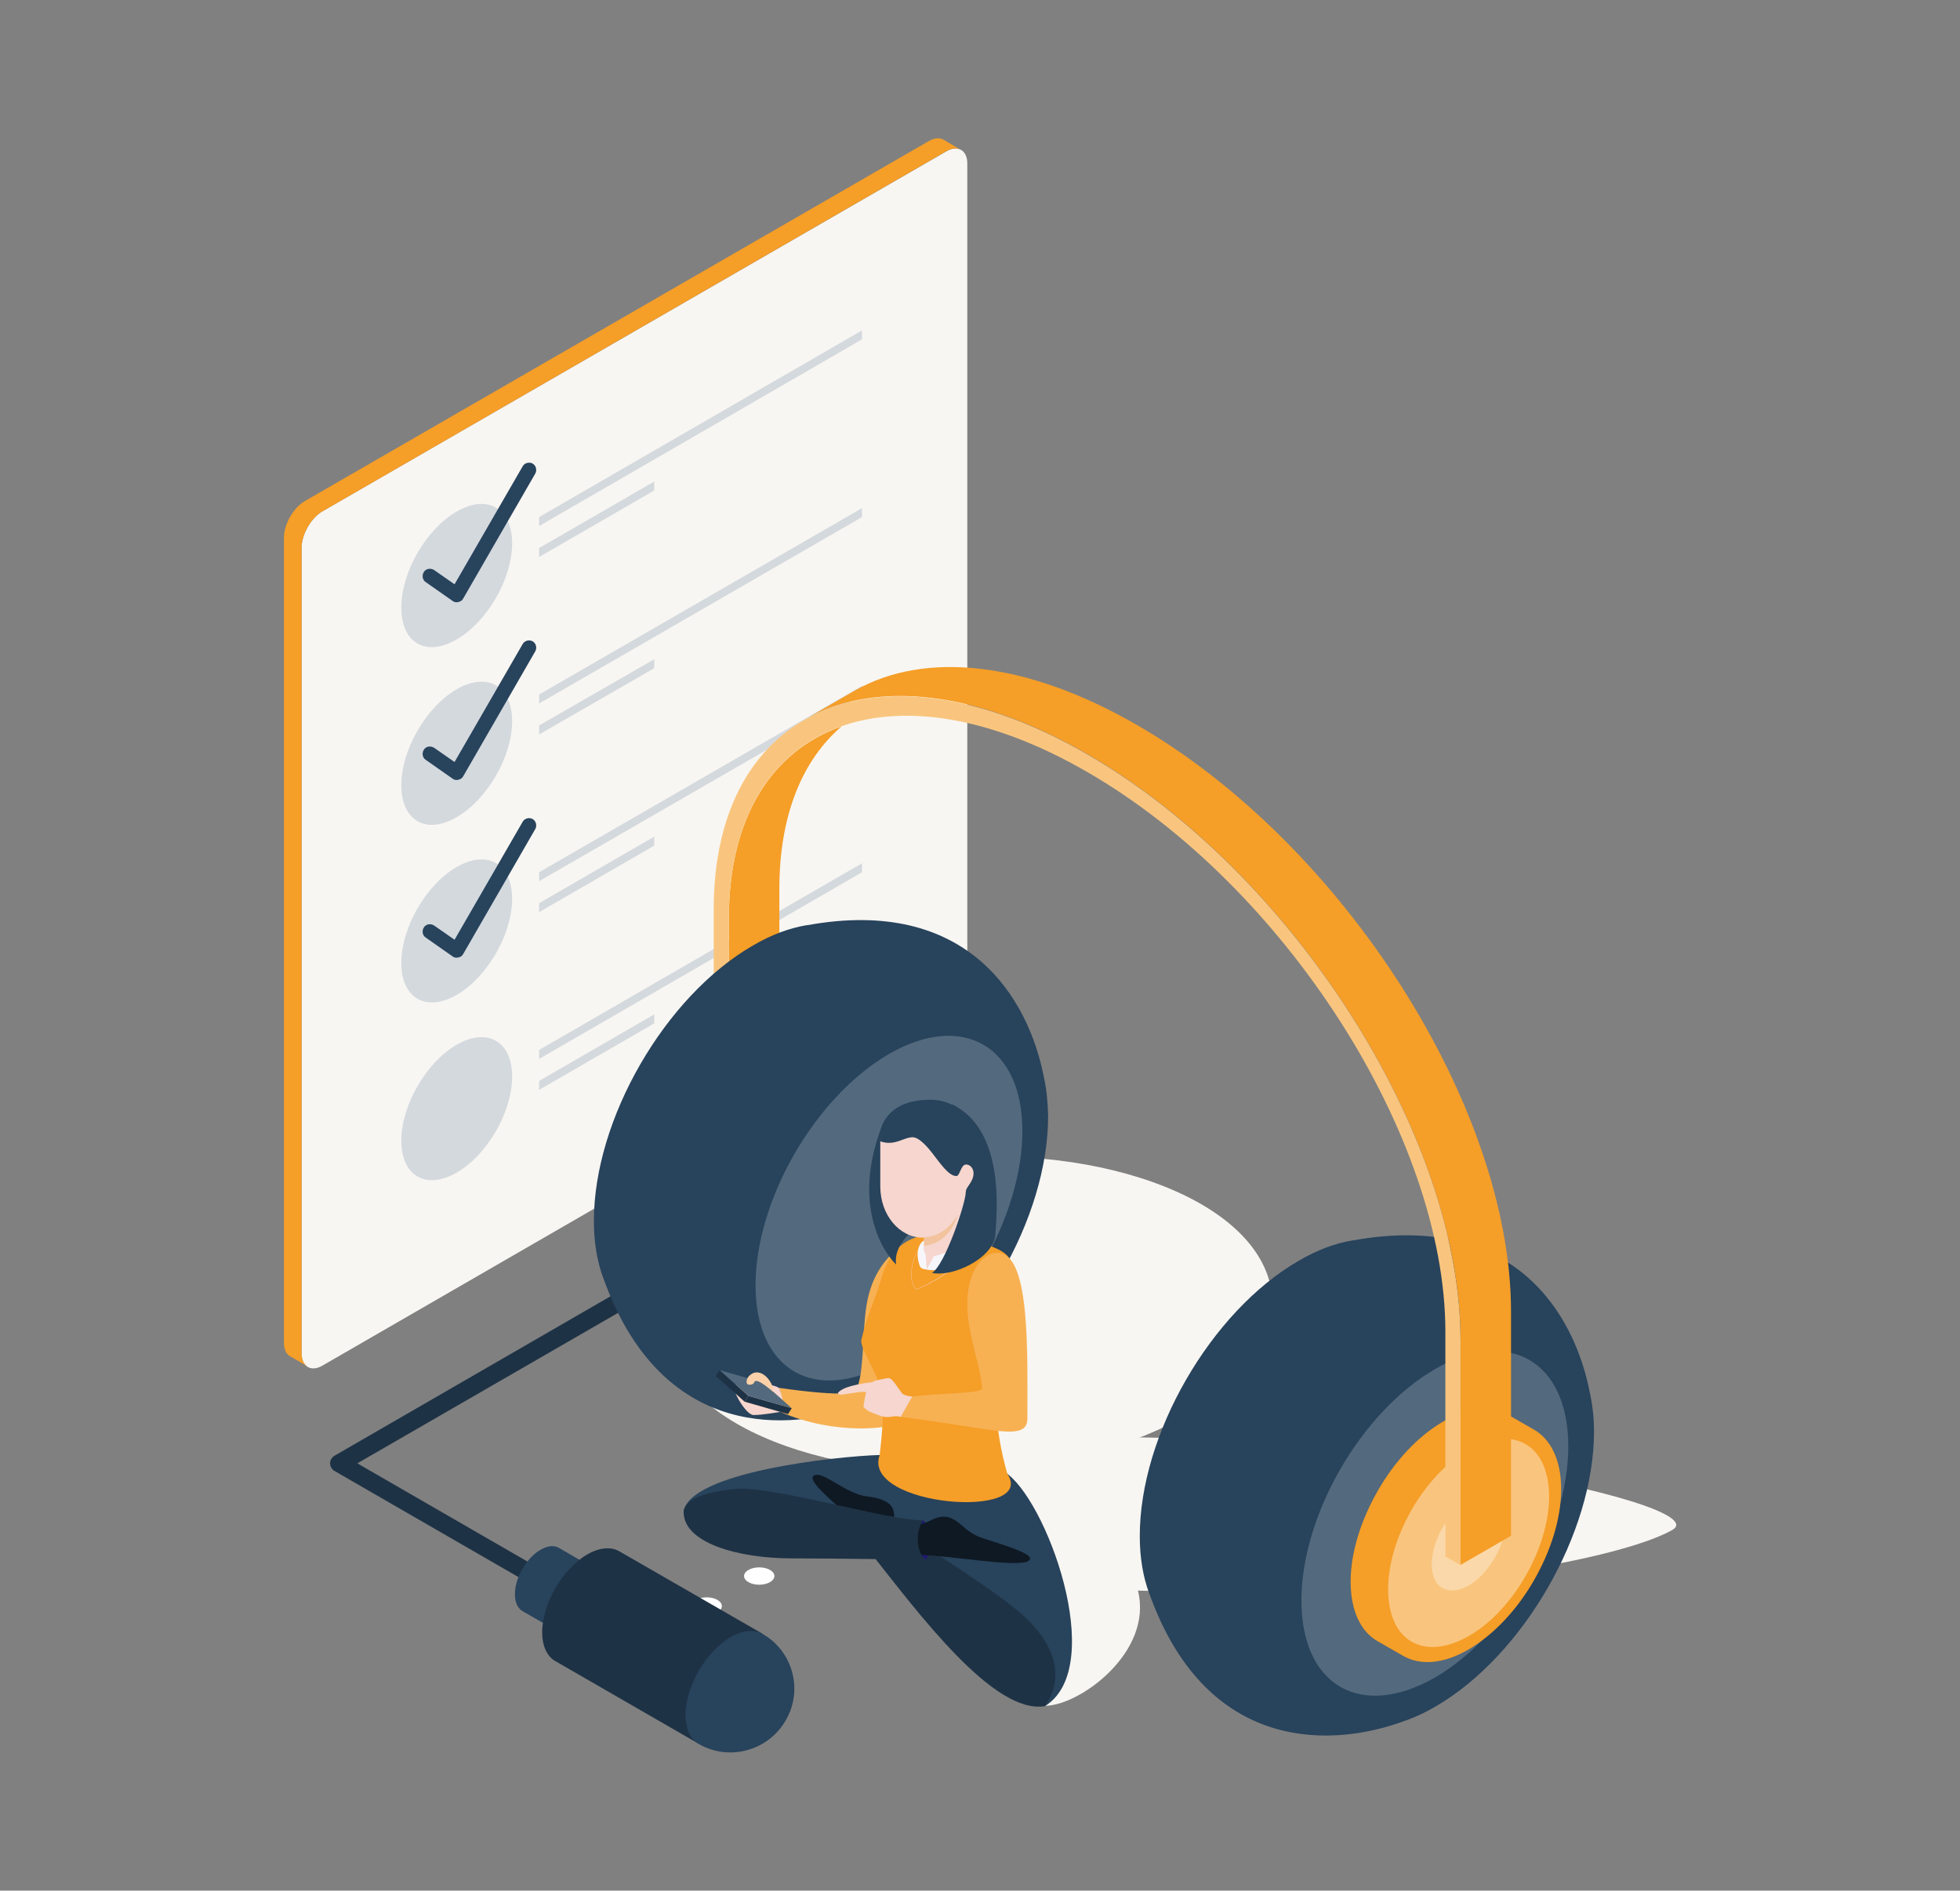 <?xml version="1.0" encoding="utf-8"?>
<!-- Generator: Adobe Illustrator 23.0.6, SVG Export Plug-In . SVG Version: 6.00 Build 0)  -->
<svg version="1.1" id="Livello_1" xmlns="http://www.w3.org/2000/svg" xmlns:xlink="http://www.w3.org/1999/xlink" x="0px" y="0px"
	 viewBox="0 0 633 610.6" style="enable-background:new 0 0 633 610.6;" xml:space="preserve">
<rect x="0" y="0" width="633" height="610.6" fill="#808080" stroke="none"/>
<style type="text/css">
	.st0{fill:#FFFFFF;}
	.st1{fill:#F8F6F2;}
	.st2{fill:#F59E28;}
	.st3{fill:#D4D9DE;}
	.st4{fill:#28435C;}
	.st5{fill:#1E3245;}
	.st6{fill:#53697D;}
	.st7{fill:#F9C57E;}
	.st8{fill:#FBD8A9;}
	.st9{fill:#20196F;}
	.st10{fill:#0F1923;}
	.st11{fill:#F7B153;}
	.st12{fill:#F6D6CE;}
	.st13{fill:#F6F6FB;}
	.st14{fill:#F2C39D;}
	.st15{enable-background:new    ;}
	.st16{fill:#FCD1A9;}
</style>
<g>
	<path class="st0" d="M282.5,487.4c-1.9-1.1-5-1.1-6.9,0c-1.9,1.1-1.9,2.9,0,4c1.9,1.1,5,1.1,6.9,0
		C284.4,490.3,284.4,488.5,282.5,487.4z"/>
	<path class="st0" d="M265.6,497.2c-1.9-1.1-5-1.1-6.9,0c-1.9,1.1-1.9,2.9,0,4c1.9,1.1,5,1.1,6.9,0
		C267.5,500.1,267.5,498.3,265.6,497.2z"/>
	<ellipse class="st0" cx="245.2" cy="509" rx="4.9" ry="2.8"/>
	<path class="st0" d="M231.7,516.7c-1.9-1.1-5-1.1-6.9,0c-1.9,1.1-1.9,2.9,0,4c1.9,1.1,5,1.1,6.9,0
		C233.6,519.6,233.6,517.8,231.7,516.7z"/>
	<path class="st0" d="M214.8,526.5c-1.9-1.1-5-1.1-6.9,0c-1.9,1.1-1.9,2.9,0,4c1.9,1.1,5,1.1,6.9,0
		C216.7,529.4,216.7,527.6,214.8,526.5z"/>
	<g>
		<path class="st1" d="M97.4,437.1c0,4.3,3.1,6.1,6.8,3.9l201.4-116.3c3.8-2.2,6.8-7.5,6.8-11.8V52.8c0-4.3-3.1-6.1-6.8-3.9
			L104.2,165.1c-3.8,2.2-6.8,7.5-6.8,11.8V437.1z"/>
		<g>
			<path class="st2" d="M99.6,441.6L99.6,441.6L99.6,441.6C99.6,441.6,99.6,441.6,99.6,441.6z"/>
			<path class="st2" d="M98.5,161.8L299.9,45.6c1.9-1.1,3.6-1.2,4.8-0.5l0,0l0,0c0,0,0,0,0,0l5.6,3.3l0,0c-1.2-0.7-2.9-0.6-4.8,0.5
				L104.2,165.1c-3.8,2.2-6.8,7.5-6.8,11.8v260.1c0,2.1,0.7,3.6,1.9,4.3l-5.3-3.1l0,0c-1.4-0.6-2.3-2.2-2.3-4.5V173.7
				C91.7,169.3,94.7,164,98.5,161.8z"/>
		</g>
	</g>
	<g>
		<path class="st3" d="M129.6,196.2c0-11.4,8-25.3,17.9-31c9.9-5.7,17.9-1.1,17.9,10.3c0,11.4-8,25.3-17.9,31
			C137.6,212.3,129.6,207.7,129.6,196.2z"/>
		<g>
			<path class="st4" d="M147.5,194.5c-0.5,0-0.9-0.1-1.3-0.4l-8.7-6.1c-1.1-0.7-1.3-2.2-0.6-3.3c0.7-1.1,2.2-1.3,3.3-0.6l6.6,4.6
				l22-38.1c0.6-1.1,2.1-1.5,3.2-0.9c1.1,0.6,1.5,2.1,0.9,3.2l-23.3,40.4c-0.3,0.6-0.9,1-1.5,1.1
				C147.9,194.5,147.7,194.5,147.5,194.5z"/>
		</g>
	</g>
	<polygon class="st3" points="278.4,109.6 174.1,169.9 174.1,167 278.4,106.7 	"/>
	<polygon class="st3" points="211.3,158.4 174.1,179.9 174.1,177 211.3,155.5 	"/>
	<g>
		<path class="st3" d="M129.6,253.6c0-11.4,8-25.3,17.9-31c9.9-5.7,17.9-1.1,17.9,10.3c0,11.4-8,25.3-17.9,31
			C137.6,269.7,129.6,265,129.6,253.6z"/>
		<g>
			<path class="st4" d="M147.5,251.9c-0.5,0-0.9-0.1-1.3-0.4l-8.7-6.1c-1.1-0.7-1.3-2.2-0.6-3.3c0.7-1.1,2.2-1.3,3.3-0.6l6.6,4.6
				l22-38.1c0.6-1.1,2.1-1.5,3.2-0.9c1.1,0.6,1.5,2.1,0.9,3.2l-23.3,40.4c-0.3,0.6-0.9,1-1.5,1.1
				C147.9,251.9,147.7,251.9,147.5,251.9z"/>
		</g>
	</g>
	<polygon class="st3" points="278.4,167 174.1,227.2 174.1,224.3 278.4,164.1 	"/>
	<polygon class="st3" points="211.3,215.8 174.1,237.2 174.1,234.3 211.3,212.9 	"/>
	<g>
		<path class="st3" d="M129.6,311c0-11.4,8-25.3,17.9-31c9.9-5.7,17.9-1.1,17.9,10.3c0,11.4-8,25.3-17.9,31
			C137.6,327,129.6,322.4,129.6,311z"/>
		<g>
			<path class="st4" d="M147.5,309.3c-0.5,0-0.9-0.1-1.3-0.4l-8.7-6.1c-1.1-0.7-1.3-2.2-0.6-3.3c0.7-1.1,2.2-1.3,3.3-0.6l6.6,4.6
				l22-38.1c0.6-1.1,2.1-1.5,3.2-0.9c1.1,0.6,1.5,2.1,0.9,3.2l-23.3,40.4c-0.3,0.6-0.9,1-1.5,1.1
				C147.9,309.2,147.7,309.3,147.5,309.3z"/>
		</g>
	</g>
	<polygon class="st3" points="278.4,224.4 174.1,284.6 174.1,281.7 278.4,221.5 	"/>
	<polygon class="st3" points="211.3,273.1 174.1,294.6 174.1,291.7 211.3,270.2 	"/>
	<g>
		<path class="st3" d="M129.6,368.4c0-11.4,8-25.3,17.9-31c9.9-5.7,17.9-1.1,17.9,10.3c0,11.4-8,25.3-17.9,31
			C137.6,384.4,129.6,379.8,129.6,368.4z"/>
	</g>
	<polygon class="st3" points="278.4,281.7 174.1,342 174.1,339.1 278.4,278.8 	"/>
	<polygon class="st3" points="211.3,330.5 174.1,352 174.1,349.1 211.3,327.6 	"/>
	<path class="st1" d="M321.6,465.4c0,0,15.3,70.4,15.9,85.5c11.2,0,35-17.4,30-37.2c96.1,2.8,157.9-11.1,172.6-19.6
		C555.7,485.2,422.7,458,321.6,465.4z"/>
	<path class="st1" d="M234.9,396.6c32.7-23.6,94.1-30.2,137.2-14.9c43.1,15.3,51.6,46.9,18.9,70.4c-32.7,23.6-94.1,30.2-137.2,14.9
		C210.7,451.7,202.3,420.2,234.9,396.6z"/>
	<g>
		<path class="st5" d="M236.3,548.6c-0.5,0-1-0.1-1.5-0.4l-126.7-73.1c-0.9-0.5-1.5-1.5-1.5-2.5c0-1,0.6-2,1.5-2.5l114.6-66.2
			c1.4-0.8,3.2-0.3,4,1.1c0.8,1.4,0.3,3.2-1.1,4l-110.2,63.6l122.3,70.6c1.4,0.8,1.9,2.6,1.1,4C238.3,548.1,237.3,548.6,236.3,548.6
			z"/>
	</g>
	<path class="st4" d="M180.5,499.9c-1.5-0.9-3.6-0.7-5.9,0.6c-2.3,1.3-4.4,3.6-5.9,6.2c-1.5,2.6-2.4,5.5-2.4,8.2
		c0,2.6,0.9,4.5,2.4,5.4l26.4,15.2l11.7-20.3L180.5,499.9z"/>
	<path class="st5" d="M200,501c-2.6-1.5-6.3-1.3-10.3,1c-4,2.3-7.6,6.3-10.3,10.8c-2.6,4.6-4.3,9.7-4.3,14.3c0,4.6,1.6,7.9,4.3,9.4
		l46.3,26.7l20.5-35.6L200,501z"/>
	<path class="st4" d="M246.3,527.7C246.3,527.7,246.3,527.7,246.3,527.7c-2.6-1.5-6.3-1.3-10.3,1c-4,2.3-7.6,6.3-10.3,10.8
		c-2.6,4.6-4.3,9.7-4.3,14.3c0,4.6,1.6,7.9,4.2,9.4c0,0,0,0,0,0c9.8,5.7,22.4,2.3,28.1-7.5C259.5,545.9,256.1,533.3,246.3,527.7z"/>
	<path class="st4" d="M513.5,450C513.5,450,513.5,450,513.5,450c-5-26.1-24.8-58.8-76.5-49.4c0,0-0.1,0-0.1,0c0,0-0.1,0-0.1,0
		c0,0,0,0,0,0c-5.4,0.9-11.3,3-17.4,6.6c-14.2,8.2-27,22.2-36.3,38.3c-9.3,16.1-15,34.2-15,50.6c0,7.1,1.1,13.2,3,18.4c0,0,0,0,0,0
		c0,0.1,0.1,0.1,0.1,0.2c0,0,0,0,0,0c17.7,49.5,56,50.3,81,41.6c0,0,0,0,0,0c3.6-1.2,7.4-2.8,11.3-5.1c14.2-8.2,27-22.2,36.3-38.3
		c9.3-16.1,15-34.2,15-50.6C514.8,457.8,514.3,453.7,513.5,450z"/>
	<path class="st6" d="M432.9,544.8c-7.8-4.5-12.6-14.2-12.6-27.9c0-13.7,4.8-29,12.6-42.5c7.8-13.5,18.6-25.3,30.5-32.2
		c11.9-6.9,22.7-7.5,30.5-3c7.8,4.5,12.6,14.2,12.6,27.9c0,13.7-4.8,29-12.6,42.5c-7.8,13.5-18.6,25.3-30.5,32.2
		C451.5,548.6,440.7,549.3,432.9,544.8z"/>
	<path class="st2" d="M495.4,461.7l-8.2-4.7c-5.4-3.1-12.9-2.7-21.1,2.1c-8.3,4.8-15.7,12.9-21.1,22.3c-5.4,9.4-8.8,19.9-8.8,29.4
		c0,9.5,3.3,16.2,8.8,19.3l8.2,4.7c5.4,3.1,12.9,2.7,21.1-2.1c8.2-4.8,15.7-12.9,21.1-22.3c5.4-9.4,8.8-19.9,8.8-29.5
		C504.2,471.5,500.8,464.8,495.4,461.7z"/>
	<path class="st7" d="M455.9,530.2c-4.7-2.7-7.6-8.6-7.6-16.9c0-8.3,2.9-17.5,7.6-25.7c4.7-8.2,11.2-15.3,18.4-19.4
		c7.2-4.2,13.7-4.5,18.4-1.8c4.7,2.7,7.6,8.6,7.6,16.9c0,8.3-2.9,17.5-7.6,25.7c-4.7,8.2-11.2,15.3-18.4,19.4
		C467.1,532.5,460.6,532.9,455.9,530.2z"/>
	<path class="st8" d="M465.9,512.9c-2.2-1.2-3.5-3.9-3.5-7.7c0-3.8,1.3-8,3.5-11.8c2.2-3.7,5.1-7,8.4-8.9c3.3-1.9,6.3-2.1,8.4-0.8
		c2.2,1.2,3.5,3.9,3.5,7.7c0,3.8-1.3,8-3.5,11.8c-2.2,3.7-5.1,7-8.4,8.9C471,513.9,468,514.1,465.9,512.9z"/>
	<path class="st2" d="M235.4,296.5v72.6l16.3-9.4v-72.6c0-23.8,7.4-41.6,20.1-52.5C249.4,242.5,235.4,263.9,235.4,296.5z"/>
	<path class="st2" d="M367.3,234.2c-36.3-21-68.9-23.8-91-11.3v0l0,0c-0.1,0-0.2,0.1-0.2,0.1l-15,8.7h0c22.1-11.9,54.3-8.8,90,11.8
		c66.5,38.4,120.6,123.3,120.6,189.3l0,72.6l16.3-9.4l0-72.6C487.9,357.5,433.8,272.6,367.3,234.2z"/>
	<path class="st7" d="M235.4,369.1v-72.6c0-62.9,51.9-84.1,115.7-47.2c63.8,36.8,115.7,117.9,115.7,180.8v72.6l4.9,2.8l0-72.6
		c0-66-54.1-150.9-120.6-189.3c-66.5-38.4-120.6-15.9-120.6,50.1l0,72.6L235.4,369.1z"/>
	<path class="st4" d="M337.2,348.2C337.2,348.2,337.2,348.2,337.2,348.2c-5-26.1-24.8-58.8-76.5-49.4c0,0-0.1,0-0.1,0
		c0,0-0.1,0-0.1,0c0,0,0,0,0,0c-5.4,0.9-11.3,3-17.4,6.6c-14.2,8.2-27,22.2-36.3,38.3c-9.3,16.1-15,34.2-15,50.6
		c0,7.1,1.1,13.2,3,18.4c0,0,0,0,0,0c0,0.1,0.1,0.1,0.1,0.2c0,0,0,0,0,0c17.7,49.5,56,50.3,81,41.6c0,0,0,0,0,0
		c3.6-1.2,7.4-2.8,11.3-5.1c14.2-8.2,27-22.2,36.3-38.3c9.3-16.1,15-34.2,15-50.6C338.4,356,338,351.9,337.2,348.2z"/>
	<path class="st6" d="M256.6,443c-7.8-4.5-12.6-14.2-12.6-27.9c0-13.7,4.8-29,12.6-42.5c7.8-13.5,18.6-25.3,30.5-32.2
		c11.9-6.9,22.7-7.5,30.5-3c7.8,4.5,12.6,14.2,12.6,27.9c0,13.7-4.8,29-12.6,42.5c-7.8,13.5-18.6,25.3-30.5,32.2
		C275.2,446.8,264.4,447.5,256.6,443z"/>
	<path class="st4" d="M324.3,475.3l-40.1-5.4c-14.1,0.4-62.1,5.6-63.4,18.5c-0.6,5.3,53.5,0.7,70.6,5.4
		c18.4,12.6,34.6,53.6,46.1,57.2C358,538.2,337.6,483.2,324.3,475.3z"/>
	<path class="st5" d="M337.5,551c-16.5,2.9-40.8-29.9-56.7-50c-2.5-4.6,1.8-9.7,7.1-7.8c3.9,1.4,31.4,19.2,40.4,26.7
		C336.3,526.3,346.1,538.3,337.5,551z"/>
	<path class="st9" d="M298.9,503.7c2.4-2.5,3-9.6-0.8-12.7C296.1,492,294.2,501.5,298.9,503.7z"/>
	<path class="st10" d="M297.4,492.2c2.7-0.4,5.5-3.3,9.2-2.1c3.7,1.3,4.8,4.2,9.5,6.2c4,1.6,19.5,5.5,16.1,7.8
		c-3.4,2.3-25-1.7-34.7-1.9C294.3,499.9,292.8,492.9,297.4,492.2z"/>
	<path class="st10" d="M288.8,489.8c-0.1-1.9,0-5.5-8.7-6.5c-6.8-0.8-13.8-7.9-16.9-6.9c-3.6,1.2,6.6,9,8.8,11.5
		C276,488.8,283.6,492.2,288.8,489.8z"/>
	<path class="st5" d="M220.8,488.4c0,9.8,17.3,14.9,35.1,14.9c15.6,0,37.3,0.4,43,0.4c-2.1-1.3-4-7.8-0.8-12.7
		c-12.1,0-48.9-11.4-61.1-10.1C224.2,482.3,220.8,485.5,220.8,488.4z"/>
	<path class="st11" d="M291.1,402.2c-7.5,5.9-10.1,12.7-11.2,19.1c-1.5,8.2-0.7,24.8-3.8,27.9c-2.4,2.4-24.6-1-24.6-1
		c1.6,2.4,0.5,7.8,0.5,7.8c18.8,8,34.9,4.6,34.9,4.6L291.1,402.2z"/>
	<path class="st2" d="M325.3,475.9c-8.4-29.6,0.3-45.1,1.8-56.1c1-7,1.7-13.3-4.7-16.3c-6.2-2.9-9.3-3.2-14.8-4.2
		c-13.6-2.5-20,3.7-22.8,13.1c-2.6,8.8-4.5,11.5-6.6,20.2c-0.6,2.3,3.7,8.4,5.8,14.5c1.9,5.4,1.1,13.9,0.1,22.8
		C278.1,486.6,335.3,491,325.3,475.9z"/>
	<path class="st12" d="M312.5,383.3c-0.2-4.2-14.6,4.1-14.3,9.7c0.3,4.5,0.8,9-0.8,9.6c-2,1.4-5,10.4-1.5,13.9
		c12.2-5,13.6-10.2,24.4-14.4C314.2,400,313.3,396.8,312.5,383.3z"/>
	<path class="st2" d="M296.7,403.3c-0.1,4.5,0.7,6.4,2.6,6.7c1.9,0.3,7.4-1.8,16.4-5.6c0,0,0,0,0,0c-6.9,3.5-10,7.9-19.8,12
		C292.9,413.3,294.9,406,296.7,403.3z"/>
	<path class="st13" d="M299.3,410l2.3-4.3c2.8-0.5,12.8-4.7,14.8-6.1c2.1,0.5,4,2.5,4,2.5C318.3,403.3,306.5,411.6,299.3,410z"/>
	<path class="st11" d="M323.2,404.7c9.5,2.1,8.6,32.1,8.6,53.4c0,7.9-11.6,3-41-0.5c1.6-3.5,3.7-6.6,3.7-6.6
		c13.9-1.4,22.9-0.9,22.7-2.8c-0.7-8-4.9-17.3-4.8-27.7C312.6,409.1,318.5,403.7,323.2,404.7z"/>
	<path class="st4" d="M285.1,363c-9.4,23.5-1.6,39.5,4.3,45.4c-0.9-6.3,5.3-11.2,7.7-12.6C295,391.7,285.1,363,285.1,363z"/>
	<path class="st12" d="M316,377.5l-4.3-10.8h-27.4v16.5c0,9.1,6.1,16.5,13.7,16.5c7.3,0,13.3-6.9,13.6-15.7l1.9,0.1L316,377.5z"/>
	<path class="st14" d="M309.2,392.4c-2.3,4.2-6.2,7-10.7,7.2c-0.1,1.4-0.2,2.2-0.7,2.7c0.8,0,1.4,0,2.2-0.2
		C304.6,401,307.9,397.2,309.2,392.4z"/>
	<path class="st4" d="M299.8,355.2c-0.1,0-0.2,0-0.3,0c-14.9,0.4-16,11.5-15.2,13.4c4.7,1.7,7.7-1.5,10.7-1.3c1.4,0.1,3.6,1.9,6,5
		c2.6,3.3,5.4,7.6,7.9,7.5c1.1,0,1.4-3.6,3-3.7c1.3-0.1,2.7,1.2,2.5,3.2c-0.2,2.7-2.8,4.4-2.4,5.7c0.6,2.2,6.1-1.7,6-9.5
		C317.8,367.8,312.6,354.7,299.8,355.2z"/>
	<path class="st4" d="M311.9,385c0,3.6-6.8,23.7-10.9,26.1c6.9,1.4,19.4-4.7,20.4-11.9c0.5-6.9,3.5-34.2-14-42.6
		c-1.3,1.7,9.3,16.7,8.6,19.4C314.7,381.2,311.9,385,311.9,385z"/>
	<path class="st13" d="M299.3,410l-0.4-5.1c-1.2-1.2-0.2-4.3-0.5-4.2c-1,0.3-2.7,2.7-1.8,6.6C297.1,409.1,297,409.8,299.3,410z"/>
	<path class="st12" d="M251.5,448.2c-3.2-2.1-14.1-1-14.1-1c-2.1-0.4,3.1,9.8,6,9.8c2.9,0,8.5-1,8.5-1
		C253.9,454.3,252,448.6,251.5,448.2z"/>
	<g>
		<g class="st15">
			<g>
				<polygon class="st5" points="255.7,454.8 254.5,456.7 240.5,452.7 241.7,450.8 				"/>
			</g>
			<g>
				<polygon class="st5" points="241.7,450.8 240.5,452.7 231.2,444.4 232.4,442.5 				"/>
			</g>
			<g>
				<polygon class="st6" points="255.7,454.8 241.7,450.8 232.4,442.5 246.4,446.5 				"/>
			</g>
		</g>
	</g>
	<path class="st16" d="M241.9,444.4c-1,1-1.4,3.4,0.9,2.7c1.2-0.3,0.4-1.5,2-1c1.4,0.4,4.9,3.4,4.9,3.4
		C250.1,446.7,245.6,440.7,241.9,444.4z"/>
	<path class="st12" d="M281.7,446.4c0.4-0.6,4.9-1.3,4.9-1.3c1.5-0.3,2.6,2.1,4.8,5c1.4,0.9,3.2,0.9,3.2,0.9l-3.7,6.6
		c-2.9-0.8-3.7,1.1-8-0.9c-1.8-0.6-2.8-1-4-2.3c-0.1-0.5,0.7-4.3,0.8-4.8c-1.1-0.3-2.6,0.1-4.3,0.3c-2.8,0.3-4.5,1-4.8,0
		C272.3,447.3,281.7,446.4,281.7,446.4z"/>
</g>
</svg>
